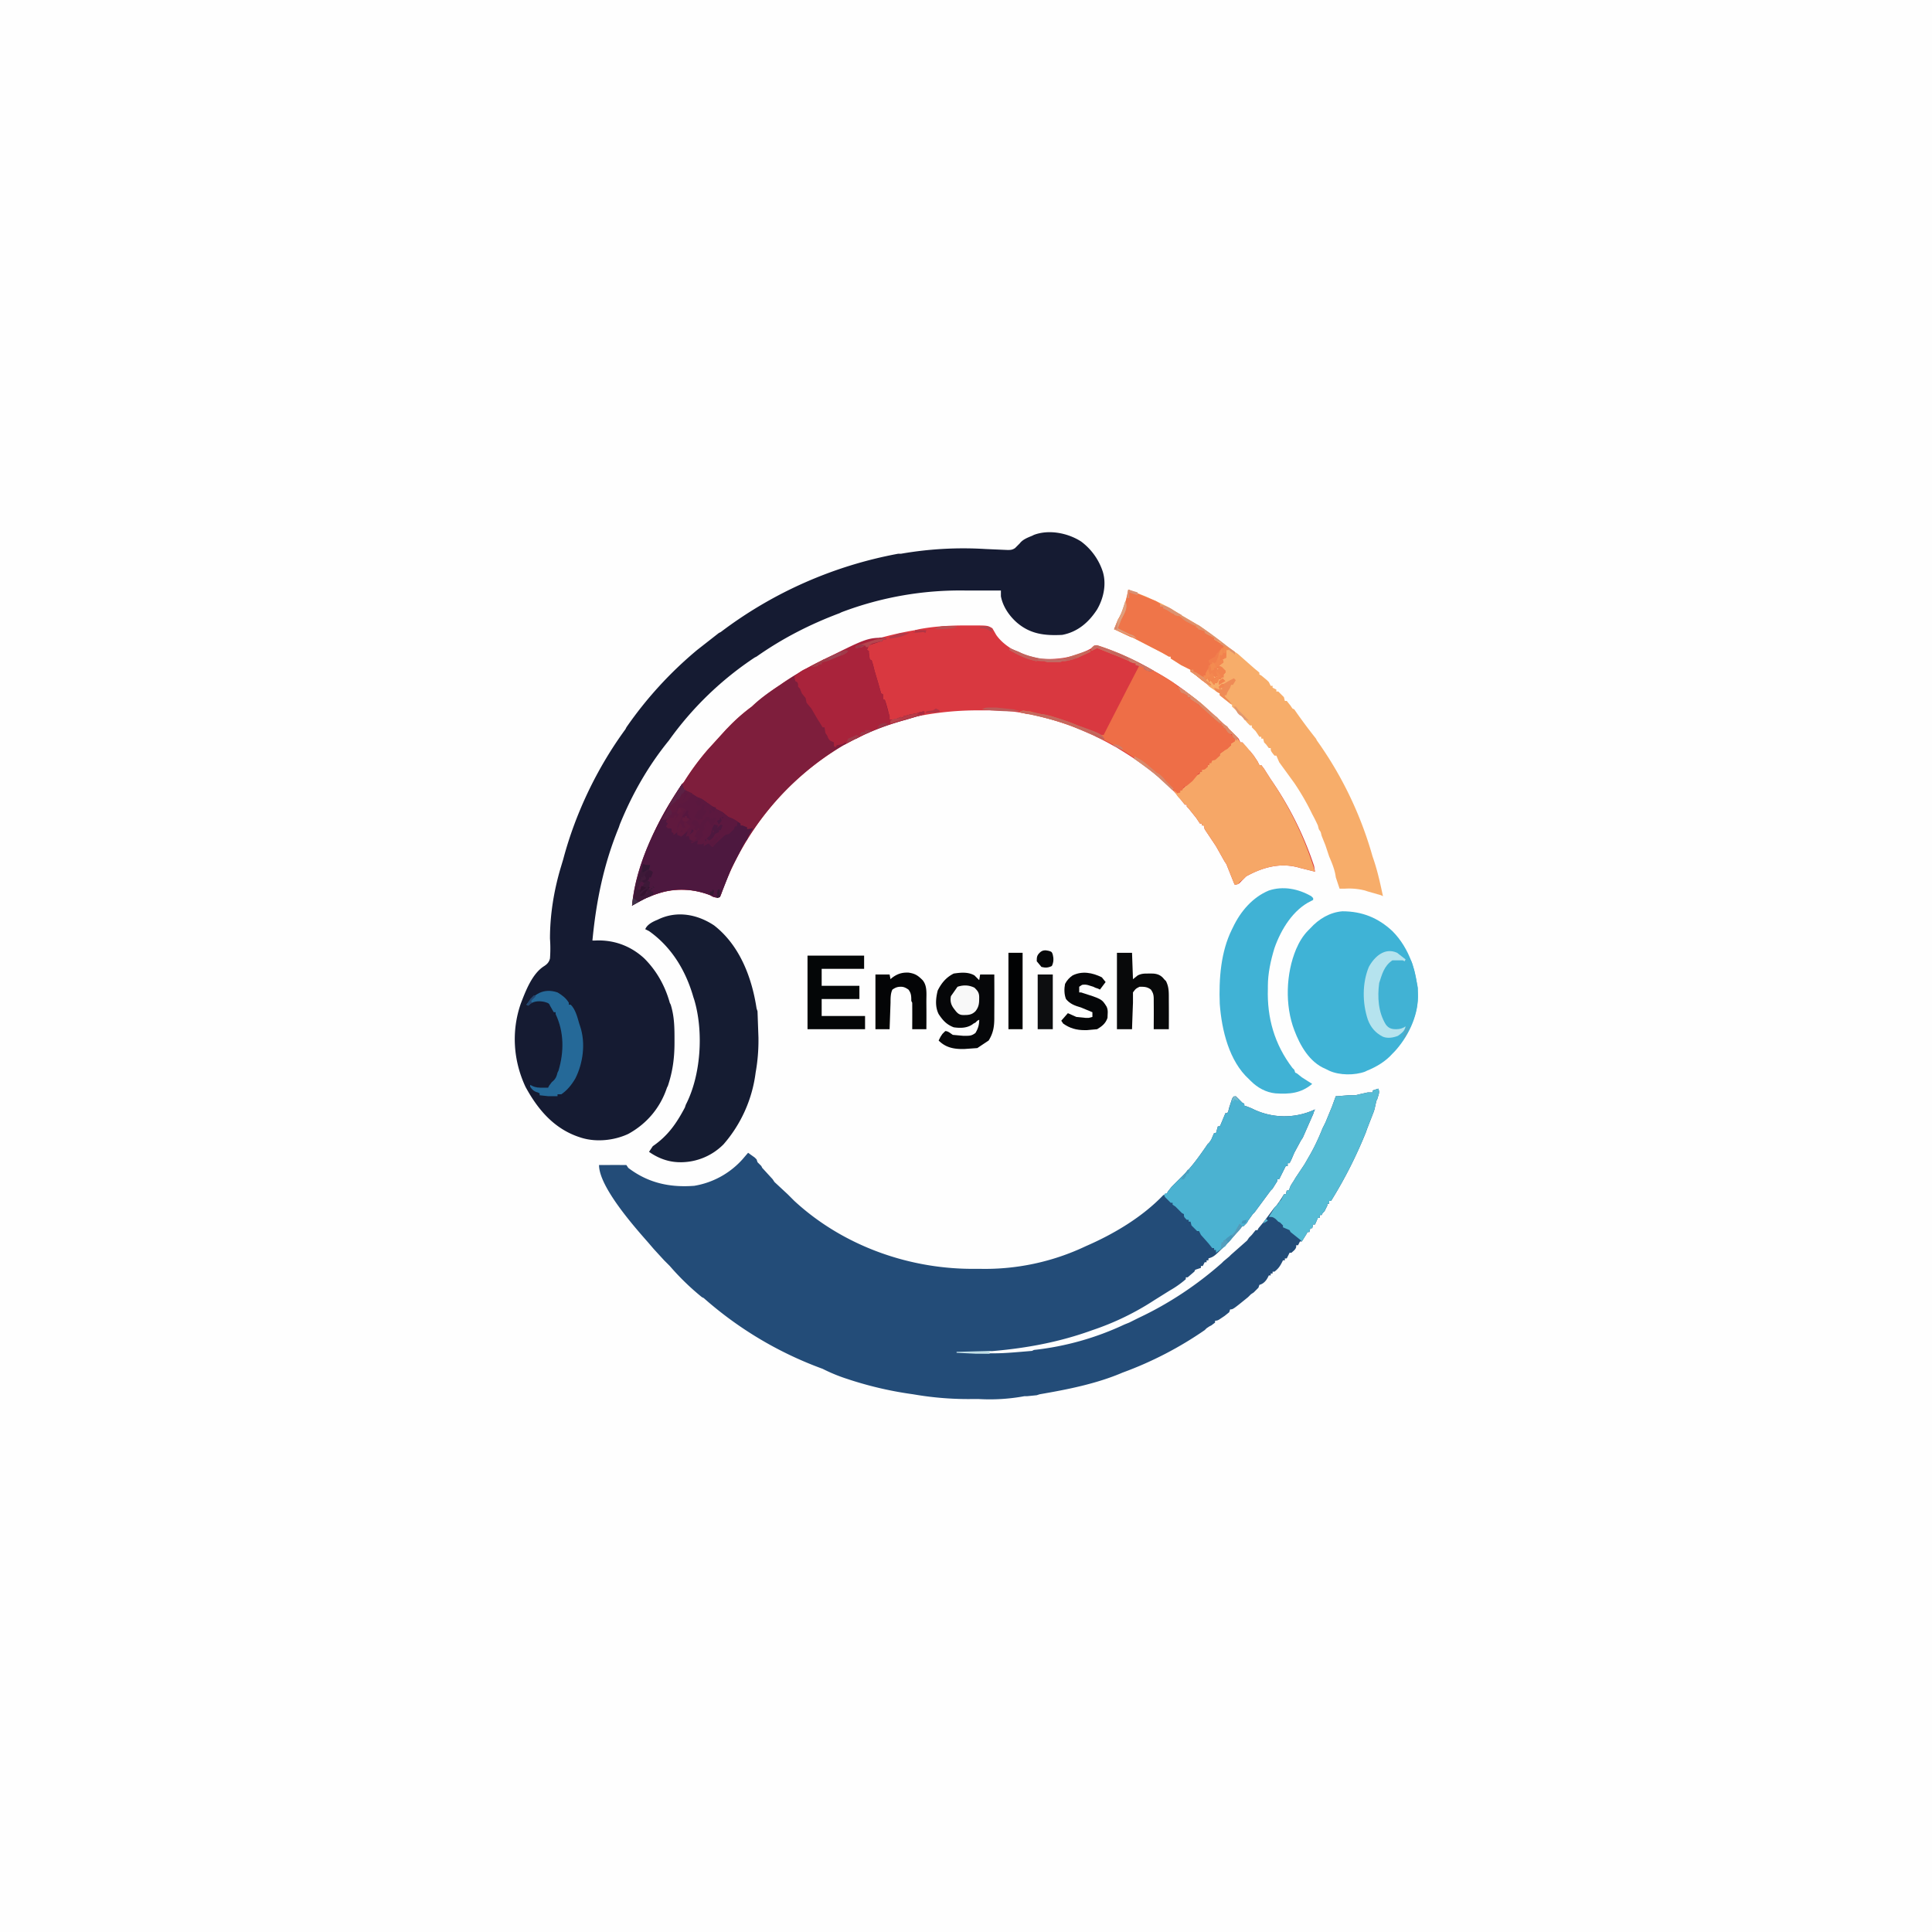 <svg xmlns="http://www.w3.org/2000/svg" viewBox="0 0 2048 2048"><path fill="#FEFEFE" d="M0 0h2048v2048H0V0Z"/><path fill="#234C78" d="M1461 1154c2 4 0 7-1 11l-1 2-2 9-1 3-7 18-1 3a471 471 0 0 1-37 73h-2v3h-2v2l-3 6-2 2-1 2h-2v3h-2l-3 7h-2l-1 4h-2l-1 4h-2l-1 2-5 8h-2l-2 4h-2v2c-1 3-3 4-5 6h-2l-1 2-2 4h-2v2h-2l-1 2c-2 4-4 7-8 10h-2v2h-2v2h-2l-1 2c-2 4-5 7-9 8l-1 3-3 3-2 2-3 2-3 3c-16 13-16 13-19 13l-1 3-5 4-3 2c-3 2-4 3-7 3v2l-4 3-2 1-3 2-2 2a387 387 0 0 1-87 45c-28 12-59 18-88 23l-3 1-10 1h-3c-16 3-33 4-49 3h-4a340 340 0 0 1-65-5 386 386 0 0 1-66-15l-3-1a177 177 0 0 1-27-11 394 394 0 0 1-126-75l-2-1a268 268 0 0 1-34-33l-6-6-11-12-6-7c-15-17-52-59-52-82h5a1078 1078 0 0 1 24 0l2 3c21 16 44 21 70 19a88 88 0 0 0 51-28l6-7 7 5 2 2 1 3 4 4 1 2 11 12 2 3 14 13 7 7c52 48 123 73 193 72h3a249 249 0 0 0 113-24c30-13 60-31 82-54l4-2 1-2 4-5 9-9 4-4c9-9 16-19 23-29l2-3 2-2 2-3 3-7h2l2-7h2l1-2 5-12h2l1-2 1-4 1-3 1-3 1-3 1-2 3-1 2 2 5 5 2 1v2l3 1 5 2a76 76 0 0 0 67 1l-1 2-1 3a998388266 998388266 0 0 1-11 25l-2 3-7 13-3 7-1 2-1 2h-2v3h-2l-1 2-6 12h-2v2l-5 8-2 2-17 23-2 2-5 7-1 2-4 4h-2l-1 2-12 14-2 2c-14 14-14 14-20 16v2h-2v2h-2l-2 4h-2v2l-6 2-1 2-7 6h-2v2a103 103 0 0 1-17 12l-16 10a286 286 0 0 1-66 32c-44 16-88 22-134 24 35 1 35 1 70-2l2-1a302 302 0 0 0 96-27l5-2 10-5c32-15 62-35 88-58l2-2 6-5 2-2 17-15 2-3 2-2 1-1 4-5h2l1-2 5-6 12-16 2-2a113 113 0 0 0 8-12h2l1-4h2l1-2c1-4 4-7 6-11l10-15 4-7c6-10 11-21 15-31l3-6 7-17 4-11h2l12-1h7l4-1 9-2h5v-2l6-2Z"/><path fill="#D93840" d="M1023 663h7c17 0 17 0 22 3l4 7c9 13 27 22 43 25 22 2 41-1 60-12l2-2 4 1 3 1a313 313 0 0 1 53 24c32 17 60 41 85 66l3 3 2 2 2 2 2 4h2l4 5 2 3 2 1 4 5 2 3 2 3 2 4h2l3 4 7 11a360 360 0 0 1 45 89l1 3 1 6-16-4c-20-6-39-1-57 9l-3 3a212 212 0 0 1-5 5l-4 1-1-2-8-20-2-3-9-16-2-3-10-15-1-4h-2v-2h-2l-4-6-8-10-2-2v-2h-2l-4-5a153 153 0 0 0-31-30c-12-10-25-18-38-26l-2-1c-28-16-57-27-89-34h-3c-16-4-33-4-49-4h-3c-22 0-42 2-63 6h-2a214 214 0 0 0-55 19l-21 11-2 1a299 299 0 0 0-130 159l-1 2c-4 1-7 0-10-2a83 83 0 0 0-58-1c-9 3-17 7-25 12a299 299 0 0 1 55-131 277 277 0 0 1 25-34l20-22 2-2a192 192 0 0 1 25-22 270 270 0 0 1 30-23 354 354 0 0 1 143-58l4-1c16-3 32-4 49-4Z"/><path fill="#151B32" d="M1146 574a65 65 0 0 1 23 32c4 13 1 28-6 40-9 14-21 24-37 27-19 1-34-1-48-13-8-7-15-17-17-28v-6a5172 5172 0 0 0-36 0 354 354 0 0 0-133 23l-2 1c-32 12-61 27-88 46l-2 1a348 348 0 0 0-91 88c-22 27-39 57-52 89l-1 3c-16 39-24 78-28 120h3c20-1 38 6 52 19 13 13 22 29 27 47l1 2c4 13 4 25 4 38v2c0 17-2 31-7 46l-1 2c-7 21-21 38-41 49-15 7-34 9-50 4l-3-1c-26-9-43-29-56-53-13-28-15-59-5-88 5-13 12-32 25-40 3-2 5-4 6-8a143 143 0 0 0 0-21c0-25 4-50 11-74l3-10c13-49 36-97 66-138l1-2a411 411 0 0 1 75-82l23-18 2-1a446 446 0 0 1 188-83h3a385 385 0 0 1 90-5l23 1c3 0 5 0 8-2l5-5c3-4 8-6 13-8l2-1c16-6 36-2 50 7Z"/><path fill="#7E1E3C" d="M939 676v2h-3l-1 2h-2l-12 4-2 5 2 1v2l1 7 2 1a109 109 0 0 1 3 11 836 836 0 0 1 7 24l2 1v5l2 1a112 112 0 0 1 4 14l1 3v4c5 0 8-1 12-3l2 1 1-2h2l2-1 10-2 7-2 1 3-3 1a2908 2908 0 0 0-17 5 284 284 0 0 0-64 26l-2 1a299 299 0 0 0-130 159l-1 2c-4 1-7 0-10-2-18-7-37-8-55-2l-3 1c-9 3-17 7-25 12 4-45 28-92 53-129l2-2a277 277 0 0 1 25-34l20-22 2-2a192 192 0 0 1 25-22c8-8 18-15 27-21l3-2c30-21 64-36 98-47l3-1 3-1 2-1h6Z"/><path fill="#3FB3D6" d="M1476 987c18 18 27 45 27 70 0 21-11 43-25 58l-2 2c-7 8-17 14-27 18l-2 1c-11 4-27 4-38-1l-2-1-2-1c-17-7-27-25-33-41-10-26-9-60 2-86 3-7 7-14 13-20l2-2c9-10 21-17 34-18 21 0 38 7 53 21Z"/><path fill="#F7AD6A" d="m1196 625 18 7 11 5a166 166 0 0 1 27 15l17 10 2 1 38 28 3 2 17 15 6 5v2l2 1 6 5 2 2 2 4h2v2l4 2v2h2l4 4 2 2 1 4h2l4 5 2 3 2 1a577 577 0 0 0 23 31l1 2a396 396 0 0 1 59 123c5 14 8 28 11 42l-2-1-14-4-3-1a68 68 0 0 0-21-2h-6l-4-12c-1-8-4-15-7-22l-4-12-4-10-1-4-2-3-1-4a184 184 0 0 0-6-12 263 263 0 0 0-19-33l-16-22-3-7h-2c-4-5-4-5-4-8h-2l-3-4-2-2-1-4h-2v-2h-2l-4-6-2-2-2-2v-2h-2l-3-3a169 169 0 0 0-16-17v-2l-2-1-6-5-5-4v-2l-2-1-9-6c-9-9-9-9-20-16v-2l-2-1-8-4-11-7v-2h-2l-7-4-31-16-3-1-17-8 4-10c6-10 9-21 11-32Z"/><path fill="#151C32" d="M757 981c27 21 40 55 45 88l1 3 1 28v2a191 191 0 0 1-3 35 143 143 0 0 1-34 76 64 64 0 0 1-44 19h-2c-12 0-23-4-33-11l4-6c16-11 25-24 34-41l1-3c16-31 19-77 9-111l-1-3c-8-28-23-53-47-70l-4-2c2-5 8-8 13-10 20-10 42-6 60 6Z"/><path fill="#4BB2D1" d="m1308 1162 4 2 3 3 2 2 2 1v2l3 1 5 2a76 76 0 0 0 67 1l-1 2-1 3a998388266 998388266 0 0 1-11 25l-2 3-7 13-3 7-1 2-1 2h-2v3h-2l-1 2-6 12h-2v2l-5 8-2 2-17 23-2 2-5 7-1 2-4 4h-2l-1 2-12 14-2 2-2 3-3 2-7 5v-3h-2v-2h-2l-4-5-8-9-2-4h-2l-4-4-2-2-1-4h-2v-2h-2c-3-3-3-3-3-6l-2-1-7-7-3-2v-2h-2l-4-4-2-2-1-2 1-2h2l1-2 4-5 9-9 4-4c9-9 16-19 23-29l2-3 2-2 2-3 3-7h2l2-7h2l1-2 5-12h2l1-2 3-10 1-3 2-3Z"/><path fill="#F6A767" d="M1249 728a228 228 0 0 1 26 19l31 29 3 3a519946635 519946635 0 0 0 6 8h2a89 89 0 0 1 8 9l4 5 2 3 2 3 2 4h2l3 4 7 11a360 360 0 0 1 47 98l-16-4c-20-6-39-1-57 9l-3 3-4 3-1 2-4 1-1-2-8-20-2-3-9-16-2-3-10-15-1-4h-2v-2h-2l-4-6-8-10-2-2v-2h-2l-4-5-3-3-5-7 2-1 1 2 4 1v-2l4-3 13-13 4-2v-2h2v-2c3-3 3-3 6-3v-2h2v-2l4-4 2-1 5-3v-2l4-3 2-2 6-4v-2l2-1 2-2v-3l-2-1v-2l-2-1c-4-1-4-3-6-6l-2-1v-2h-2v-2l-3-1-8-7-11-10-2-2-9-6v-2h-3v-2l-2-1-2-1-3-1-3-6Z"/><path fill="#40B2D5" d="m1390 950 2 2v2l-2 1c-19 9-32 30-39 50-4 13-7 27-7 40v3c-1 31 7 59 26 84l2 2 1 3 2 1 5 4 11 7c-12 10-24 11-39 10-10-1-19-6-26-13l-2-2c-21-19-29-52-31-80-1-26 1-55 13-79l1-2c8-17 21-32 38-39 15-5 31-2 45 6Z"/><path fill="#EE6E47" d="M1163 684c19 6 37 14 54 24l2 1a308 308 0 0 1 24 14c4 3 8 6 10 11l4 2 2 1v2h3v2l2 1a1567 1567 0 0 0 12 9l2 2a153 153 0 0 0 8 6v2l2 1 7 5v2h2v2l3 1 3 4 2 1v2h2v2l3 1-1 4-4 2v2l-4 4-2 1-6 4v2c-5 5-5 5-8 5l-1 3h-2v2h-2v2c-3 3-3 3-6 3v2h-2v2h-2l-1 2-5 6-6 5-3 1-2 4h-2v2l-3 1-1-1-4-3-8-7a270 270 0 0 0-56-41c-31-17-64-28-99-34 3-2 5-2 9-1h3l3 1 3 1 6 1 10 2 21 7 5 2 24 11h6l2-4 1-2a649255599 649255599 0 0 1 20-39l1-2a9058 9058 0 0 0 14-27h-4v-2h-2l-7-3a237 237 0 0 0-17-7l-15-6-6 3v-3c3-3 3-3 6-3Z"/><path fill="#4D183F" d="m723 831 2 6 2 1 9 5 3 2 5 2 10 7 6 4 6 3 6 5 5 2 8 5v2h2l5 2v2l6-1-5 9-1 3-2 2-14 27-1 2-11 28-1 2c-4 1-7 0-10-2-18-7-37-8-55-2l-3 1c-9 3-17 7-25 12 4-45 28-92 53-129Z"/><path fill="#56BCD5" d="M1461 1154c2 4 0 7-1 11l-1 2-2 9-1 3-7 18-1 3a471 471 0 0 1-37 73h-2v3h-2v2l-3 6-2 2-1 2h-2v3h-2l-3 7h-2l-1 4h-2l-1 4h-2l-1 2-5 8-2-2-10-8-1-2-7-3v-2l-3-3-2-1-3-3c-3-2-3-2-7-2l5-8 1-2 4-4 1-2 2-2 3-6h2l1-4h2l1-2c1-4 4-7 6-11l10-15 4-7c6-10 11-21 15-31l3-6 7-17 4-11h2l12-1h7l4-1 9-2h5v-2l6-2Zm-119 138 2 2-5 3 3-5Z"/><path fill="#A9233B" d="M939 676v2h-3l-1 2h-2l-12 4-2 5 2 1v2l1 7 2 1a109 109 0 0 1 3 11 836 836 0 0 1 7 24l2 1v5l2 1 2 7 1 4 1 3 1 3v4c5 0 8-1 12-3l2 1 1-2h2l2-1 10-2 7-2 1 3-3 1a2908 2908 0 0 0-17 5c-18 5-36 11-52 20l-4 1-3 2-4 2-1-1-3 2-6 1-1 2-2-1v-4l-2-1c-3-1-4-3-5-6l-2-3-1-6h-2l-3-5-2-3-7-12-5-6-1-5-4-5-2-5-2-2v-3l-1-2-2-1-1-5c4-3 7-6 12-8l2-1 6-3 2-1c55-28 55-28 75-28Z"/><path fill="#EF7549" d="M1196 625a2037 2037 0 0 0 29 12l5 3v3h2c4 1 6 3 9 5l5 2 3 2 7 5 2 1 10 5v2l3 1 8 4v2l2 1 6 3v2l2 1 8 5 3 2 2 1v2h-2v8l-4 2 1 3-5 4 3 1 4 4v2l-2 2v3h-2l-1 2h-2l-2 4h-2l-1 2-4-5-1 2-2-4-2 2 6 5c-4 0-7-3-10-5l-10-8-2-1v-2l-2-1-8-4-11-7v-2h-2l-7-4-31-16-3-1-17-8 4-10c6-10 9-21 11-32Zm94 83v2l2-1-2-1Zm-4 8 1 3 2-1-3-2Zm3 0v2l2-1-2-1Z"/><path fill="#060709" d="m1033 1034 5 5 1-6h15a3531 3531 0 0 1 0 43v3c0 9-1 16-6 24l-9 6-3 2-14 1h-2c-10 0-18-2-25-9l2-4 2-3 3-3c3 0 5 2 8 4l11 1h2c5 0 7 0 11-3 3-5 4-9 4-14l-2 1-2 2-2 1c-6 5-14 5-21 4-8-3-12-8-16-14-4-8-3-17-1-25 4-8 9-14 17-18 7-1 15-2 22 2Z"/><path fill="#040607" d="M856 1013h60v14h-45v18h40v14h-40v18h46v14h-61v-78Z"/><path fill="#41B2D4" d="M1491 1012c4 4 6 8 7 13l1 3 4 19v4c1 18-5 34-14 49h-2l2-10-2 1c-5 2-9 2-14 0-9-8-12-19-12-31-1-14 1-26 9-38 4-4 7-5 12-6l7 2 2-6Z"/><path fill="#5C183F" d="m723 831 2 6 2 1 9 5 3 2 5 2 10 7 6 4 6 3 6 5 7 3 3 2-1 5h-2l-1 3-3 3-2 2-4 1a281 281 0 0 0-14 13l-4-4-5 3v-3l-2 1h-5l1-5-7 4v-2h2l-1-2h-3l-1-4-3 1 2-6-1 1-6 5-4-2v-3l-4 3v-2l-2-1v-3l-1-1h-3l-2-2 2-3-2-2 1-2h-5l7-14 1-3 13-21Zm42 35 1 2 1-2h-2Zm-2 1v2l-3 1 2 4 3-4-1-3h-1Zm-6 7-2 4-1 4c0 3-3 5-5 7l3 2c4-3 4-3 6-7l4-2v-2h2l2-5-2-1-4 4 1-3-4-1Zm-24 5v2l-2 4 4-2v-3l-2-1Zm14 11 1 2 1-2h-2Zm8-10 2 1-1 2-1-3Z"/><path fill="#08090A" d="M1184 1010h16l1 28 5-4c4-2 7-2 11-2h4c6 0 10 2 13 6l2 2c3 6 3 11 3 18v3a1889 1889 0 0 1 0 30h-16v-4a1312 1312 0 0 0 0-26v-2c0-5-1-7-3-10-4-3-7-3-12-3-4 2-4 2-7 6v11a3398 3398 0 0 0-1 28h-16v-81Z"/><path fill="#256998" d="M591 1052c5 3 9 6 12 11v2h2c5 5 7 13 9 20l1 3c6 18 3 39-5 55-4 7-9 13-15 17h-4v2h-10l-9-1v-2l-2-1c-4-1-6-3-8-6v-2l2 1c4 2 7 2 12 2h5l1-2 3-4c4-3 5-6 6-10l1-2c6-20 6-41-3-60v-2h-2l-4-7c-1-3-3-3-6-4-5-1-10-1-15 2l-2 2-2-1c8-11 18-18 33-13Z"/><path fill="#040506" d="M961 1031h2c7 1 10 3 15 8 5 6 4 14 4 22v2a1578 1578 0 0 1 0 28h-15v-3a1896 1896 0 0 0 0-25l-1-2c0-5 0-8-3-12-3-2-5-3-8-3-4 0-6 1-9 3-2 4-2 9-2 14a669448528 669448528 0 0 0-1 28h-15v-58h15l1 5 1-1c5-4 10-6 16-6Z"/><path fill="#050608" d="m1168 1036 4 5-6 8-2-1-3-1-2-1c-4-1-7-3-12-2l-3 2v6h2c22 7 22 7 27 15 2 4 1 8 1 12-2 6-6 9-11 12l-11 1h-2c-9 0-16-2-23-7l-2-3 7-8 9 4 10 1h3l4-1v-5l-12-5c-7-2-12-4-16-9-2-5-2-11-1-16 2-4 5-7 8-9 10-5 21-3 31 2Z"/><path fill="#B5E3EE" d="m1481 1010 9 7-1 2-2-1h-11c-9 6-11 15-14 24-2 15-1 31 7 44 3 4 6 5 11 5 4 0 7-1 10-3-1 5-4 7-8 10-5 2-11 3-16 1-8-4-13-10-16-18-6-18-6-39 1-56 6-11 17-21 30-15Z"/><path fill="#010203" d="M1069 1010h15v81h-15v-81Z"/><path fill="#0D0E10" d="M1100 1033h16v58h-16v-58Z"/><path fill="#F8F8F8" d="M1033 1047c3 3 5 5 5 10 0 6 0 10-4 15-4 4-8 4-13 4s-7-3-10-7-4-8-3-13l7-10c6-2 12-2 18 1Z"/><path fill="#3D1938" d="m682 916 3 1h4v2l-1 3 4 2-2 6h-2v2l-2 1 3 2-1 8h2v2h2l1 3-3 2-5 2-2 1-13 7 4-21 1-4 7-19Zm-3 18-3 9h3v-2l2-1 2-4-4-2Zm4 0 1 3v-3h-1Zm1 11 2 2v-2h-2Zm8-6 2 2h-2v-2Zm-2 2 2 1-2 1v-2Z"/><path fill="#F2844E" d="m1297 685 5 2v2h-2v8l-4 2 1 3-5 4 3 1 4 4v2l-2 2v3h-2l-1 2h-2l-2 4h-2l-1 2-4-5-1 2-2-4-2 2 6 5c-4 0-7-3-10-5a178865087 178865087 0 0 1-12-10l3-1v2l3 1 8 5v-2h2v-2l3-6 1-2 1-2h2v-2l4-1v-2l3-8 2-2 3-3v-1Zm-7 23v2l2-1-2-1Zm-4 8 1 3 2-1-3-2Zm3 0v2l2-1-2-1Z"/><path fill="#59183F" d="m745 852 2 1-1 6h3c-2 5-2 5-4 6v3l-5 1-4-3 4-7 3-1 2-6Zm3 14h3l2 2 4-1h3l-5 9-5-6-4 5 1 4-3 3 2 3-1 1-3 4-5 2-4 2v-2h2l-1-2h-3v-5l4-4 2-5-4-3 2-4 4 1 3 5 1-2c1-2 2-4 5-5v-2Zm-1 8 2 2h-2v-2Z"/><path fill="#60193E" d="M720 856c4 0 4 0 6 2l1 1h-2l-1 3c-2 7-2 7-5 10l-1 4v4l3-8 3 6 3-1-2-3 1-3 6 5-9 10-5-1v-3l-4 3v-2l-2-1v-3l-1-1h-3l-2-2 2-3-2-2 3-4h5l1-3 2 1-2 5 4-6v-1l-2-2 3-5Zm3 23-2 3h3l-1-3Z"/><path fill="#060809" d="M1112 1008c3 1 3 1 4 4 1 4 1 8-1 12-4 2-7 2-11 1l-5-6c0-4 0-6 3-9s6-3 10-2Z"/><path fill="#5B2245" d="m723 831 2 6h2l-6 8-1 2h-2l-1 2-1 3-3 1-1 5v5l-2 1-2-1 1 3c-2 2-4 2-7 3l7-14 1-3 13-21Z"/><path fill="#DF926C" d="M1230 641c5 1 10 3 14 6l8 5 17 10 2 1a427 427 0 0 1 31 23l7 5v3l-2-2-3-2-2-2-6-4-2-1v-2l-2-1-5-2v-2l-2-1-8-4v-2l-7-2v-2h-2v-2h-2l-8-4-3-2-4-4h-3l-3-1-1-2-4-2-2-1-5-2v-2h-3v-2Z"/><path fill="#EF8B56" d="m1308 719 2 2-3 5h-2l-1 3-3 5-1 3h-2l1 2 2 2 2 2 3 4-8-6-5-4v-2l-2-1c-2-1-3-2-4-5l6 2-1-3c3-3 3-3 5-3l7-4 2-1 2-1Zm-14 10v2l2-1-2-1Z"/><path fill="#C16B65" d="m1070 687 10 4a82 82 0 0 0 72-1l4-1v2l-11 5-2 1a95 95 0 0 1-14 4h-3l-2 1h-14l-3-1c-14 0-25-5-37-12v-2Z"/><path fill="#F3864F" d="m1297 685 5 2v2h-2v8l-4 2 1 3-3 2-4 4h-3v2l-3 1-1-7h2v-2l4-1v-2l3-8 2-2 3-3v-1Z"/><path fill="#C4685E" d="m1085 753 2 1h3l3 1h3l8 2h2a220 220 0 0 1 34 11c28 10 28 10 31 16l-12-5c-25-12-52-19-79-24l5-2Z"/><path fill="#D98A6A" d="M1249 728a228 228 0 0 1 26 19l37 35-1 3-4-4v-2l-2-1c-4-1-4-3-6-6l-2-1v-2h-2v-2l-3-1-8-7-11-10-2-2-9-6v-2h-3v-2l-2-1-2-1-3-1-3-6Z"/><path fill="#5E193E" d="m727 838 7 3-5 7-2 2-3 1-1 3-1-3 2-2 5-8-3-1 1-2Zm-4 3 3 1c-1 4-2 7-5 10l-2 1v2l-2 1v3l-2 2-4-1-1-5 2-2 5-4 1-2h2l1-2 2-4Z"/><path fill="#C66C62" d="M1163 684a296 296 0 0 1 60 27l-4 1c-6-2-6-2-7-5l-4-1-4-1v-2h-2l-7-3a237 237 0 0 0-17-7l-15-6-6 3v-3c3-3 3-3 6-3Z"/><path fill="#F3874F" d="M1263 710h2v2l3 1 8 5v-2h2v-2l3-4 2 4v-2l5 4h-2l1 3-2 1-3 3-2-4-2 2 6 5c-4 0-7-3-10-5a178865087 178865087 0 0 1-12-10l1-1Z"/><path fill="#D5886D" d="m1203 802 7 4 3 2 6 5 7 6c4 2 7 5 10 9l8 8-1 2-1-1-14-13-7-6-19-14 1-2Z"/><path fill="#559BB9" d="m1314 1297 3 3-4 5-3 3-7 8-2 2-6 6v-7h2v-2l2-1 2-2 5-3 3-3 1-2 4-7Z"/><path fill="#B63B47" d="M980 754v3l-36 10v-3l11-4 2 1 1-2h2l2-1 10-2 8-2Z"/><path fill="#DF9B78" d="M1193 637c2 4 1 9-1 13l-3 6-4 10 2 1a2214 2214 0 0 1 10 5l3 1 2 1 3 3-24-10 4-10c4-6 6-13 8-20Z"/><path fill="#9D4454" d="M899 690c-2 3-5 4-8 5a1978 1978 0 0 0-12 5l-3 1-5 1v2h-4v2l-7 1 10-6 3-1 3-2 4-2c16-7 16-7 19-6Z"/><path fill="#C1DFE7" d="m1052 1432-3 1v2h-15l-20-1v-1l38-1Z"/><path fill="#B5454E" d="M939 676v2h-3l-1 2h-2l-8 2-2 1-3 3h-2l-1-2-3 2-7 1v-2a3268 3268 0 0 1 21-7l4-1 7-1Z"/><path fill="#C3615C" d="m1070 687 10 4c7 4 14 5 21 7l-2 3c-11-2-20-7-29-12v-2Z"/><path fill="#C6685D" d="M1137 769c5 0 9 1 13 3l3 1c16 8 16 8 18 11l-13-5-21-9v-1Z"/><path fill="#F17E4C" d="m1294 688-2 6-3 8-2 1-2-1v2l-3-1-1-3 7-4 1-2 5-6Z"/><path fill="#F2824D" d="m1282 705 3 1h-2l2 4h2v-2h3l-1 2 1 4 2 2-4 2-3-5-3 2-1-9 1-1Zm8 1 3 1-2 2-1-3Z"/><path fill="#BC5B59" d="M1049 750h7l19 2 3 1h2v1a279 279 0 0 1-39-2c3-2 5-2 8-2Z"/><path fill="#3A1636" d="m690 923 2 2-2 5h-2v2l-5 4-2-2 3-3-1-2c1-3 2-5 5-6h2Z"/><path fill="#CF7863" d="m1196 698 17 8 3 1 7 4h-7l-4-4-4-1-4-1v-2h-2l-5-2-1-3Z"/><path fill="#421B3B" d="m682 928 2 1 1 3-6 2 1-4h2v-2Zm-6 5 4 2-2 1v2l-4 9v-9l1-3 1-2Z"/><path fill="#5E193E" d="m740 878 2 1-3 2 1-3Zm-4 1 3 2-2 4-1 2 3 1-3 3h-3l-2-2v-4l4-3 1-3Z"/><path fill="#DB8968" d="m1293 765 8 5 2 3 2 2 2 2 5 5-1 3-4-4v-2l-2-1c-4-1-4-3-6-6l-2-1v-2h-2v-2l-3-1 1-1Z"/><path fill="#E69266" d="M1263 710h2v2l3 1 6 4 3 1 2 4 5 5c-4-1-6-3-9-6l-13-9 1-2Z"/><path fill="#C7695B" d="M1156 689v2l-11 5-2 1-7 2-3 1-5-2 3-1 21-7 4-1Z"/><path fill="#F38C51" d="m1297 685 5 2v2h-2l-1 3h-2v-7Zm-2 2h1v8l-4 5v-7l3-6Z"/><path fill="#F3884F" d="m1289 711 5 5v2h-2l-1 5-3 1-1 2-3-4 7-4-2-7Z"/><path fill="#5B1E42" d="m709 857 3 1v5l-2 1-2-1 1 3c-2 2-4 2-7 3 1-4 3-7 6-10l1-2Z"/><path fill="#DC9271" d="M1230 641c6 1 10 4 15 7l8 4h-6l-2-1-3-1-3-2-3-2-3-3h-3v-2Z"/><path fill="#B33B49" d="M960 671h4c-7 4-13 5-21 6v-2l4-1 2-1c4-2 7-2 11-2Z"/><path fill="#BB5052" d="M1014 664v1c-8 2-15 2-23 2 5-5 16-3 23-3Z"/><path fill="#331734" d="m682 916 3 1h4l-1 4-7 4v-8l1-1Z"/><path fill="#D9896A" d="m1203 802 7 4 5 4c2 1 3 3 3 5l-16-11 1-2Z"/><path fill="#59183F" d="m762 886 2 1-2 1v-2Zm-2 1 2 2-2 2-4 7-4-3 1-3 3-1 2-2 2-2Z"/><path fill="#DB8E6B" d="M1251 653a555962559 555962559 0 0 1 19 12h-2v-2h-2l-8-4-3-2-4-4Z"/><path fill="#E09F7D" d="M1193 637c2 7 0 11-3 17l-3 5-2-1 2-3 6-18Z"/><path fill="#B13444" d="m992 751 4 2v2l-15 1 1-2 7-1 3-2Z"/><path fill="#C3665C" d="M1177 691c7 0 13 3 19 7l1 2-20-8v-1Z"/><path fill="#9F3C49" d="M879 698v2l-8 2v2h-4v2l-7 1c3-3 6-4 10-6l3-2 6-1Z"/><path fill="#5A183F" d="m741 846 3 4-2 4h-3l-2-5h2l1-2 1-1Z"/><path fill="#E19970" d="M1308 749h2l3 4 11 11-5-1-1-2-2-2-2-1-2-2-4-7Z"/><path fill="#5F193E" d="m713 853 2 1-2 1v-2Zm-2 1 7 3-2 4h-3c-2-2-3-3-3-6l1-1Zm5 0 2 1-2 1v-2Z"/><path fill="#D88F72" d="m1196 625 10 3v3l-9-3v6h-2l1-9Z"/><path fill="#9C3849" d="m922 774 2 1-4 2-3 1-6 2 2-4h4v-2h5Z"/><path fill="#52A9C5" d="m1492 1088 2 1-5 11h-2l3-10h2v-2Z"/><path fill="#56173F" d="m728 859 2 1-1 2 2 5 2 2-5-2v-2h-2v2l-3-1 4-5 1-2Z"/><path fill="#9D3949" d="m908 779 3 2-14 7 2-5 5-2 4-2Z"/><path fill="#549EBD" d="m1297 1315 4 1c-1 4-4 6-7 8l1-7h2v-2Z"/><path fill="#F48B51" d="M1280 710c2 2 2 4 3 7l-6 3-1-4h2v-2l2-4Z"/><path fill="#C36259" d="m1156 775 15 8-2 1-7-3-1-1-5-3v-2Z"/><path fill="#F38B50" d="M1285 702c3 1 3 3 4 6h-2v2l-3 1-1-7h2v-2Z"/><path fill="#499DBE" d="M1259 1240h2l-1 4h-2l-1 3-2 3h-3l7-10Z"/><path fill="#B13544" d="M970 668h12l-1 3-2-1-12 1 3-1v-2Z"/><path fill="#B5434B" d="M1039 664h8l4 2 1 2-1 2-3-2c-3-2-5-2-9-2v-2Z"/><path fill="#41344A" d="m671 952 6 4-7 4 1-8Z"/><path fill="#631A3E" d="M726 865h2v2l3 1-3 3h-3l-2-2 1-3 2 1v-2Z"/><path fill="#4697BA" d="m1305 1309 2 2-5 6-3-3 6-5Z"/><path fill="#351330" d="m687 940 2 1-2 1v-2Zm0 2-4 7-3 1-2-1 3-3 2-2 4-2Z"/><path fill="#B7434C" d="m955 763-11 4v-3c4-3 7-2 11-1Z"/><path fill="#F2814D" d="m1297 692 3 1c-1 4-3 5-6 7h-1v-6l2 1 2-3Z"/><path fill="#244770" d="m566 1055 2 1-5 5 1 2-4 3-2-1 3-4 1-2 4-4Z"/><path fill="#58183F" d="m755 855 4 1-2 5-4-4h2v-2Zm-3 4h2v3h-2v-3Z"/><path fill="#983547" d="m942 768-12 4c2-4 2-4 5-5s3-1 7 1Z"/><path fill="#D98869" d="m1249 728 4 3 3 1 3 5-4-2-3-1-3-6Z"/><path fill="#F2834D" d="m1296 719 3 3-7 4v-4l4-3Z"/><path fill="#DB916E" d="m1285 758 5 2 4 5c-4 0-6-3-9-6v-1Z"/><path fill="#C3625B" d="M1142 696c-3 3-6 4-11 4l-3-2 14-2Z"/><path fill="#351A34" d="M761 943h2v8l-3 1-1-3h2l-1-2 1-4Z"/><path fill="#361330" d="m680 939 5 2-7 5 2-7Z"/><path fill="#D88D6E" d="m1259 736 8 5v2l-5-2v-2h-3v-3Z"/><path fill="#A03B4B" d="M899 690c-2 3-5 4-8 5l1-4c4-2 4-2 7-1Z"/><path fill="#D07E67" d="M1180 789c4 0 7 1 10 4v2l-10-5v-1Z"/><path fill="#4399BC" d="m1322 1293-2 4h-4l1-3 5-1Z"/><path fill="#AD2C40" d="M980 754v3l-9 1 2-1 1-2 6-1Z"/><path fill="#99384A" d="M917 684c-4 2-6 3-10 3v-2c6-2 6-2 10-1Z"/><path fill="#361A33" d="m755 943 2 1-1 5-4-1 1-3h2v-2Z"/><path fill="#631A3E" d="m720 856 3 4-5 3 2-7Z"/><path fill="#F3864F" d="m1297 725 1 3h-2l-2 1-1 2-1-3c3-3 3-3 5-3Z"/><path fill="#CC7968" d="M1196 698c4 1 7 2 10 5-4 0-6 0-9-2l-1-3Z"/><path fill="#C45D59" d="m1091 697 10 1-2 3c-4-1-5-1-8-4Z"/><path fill="#D6886D" d="m1185 659-1 8h-3l4-8Z"/><path fill="#77BACD" d="M1308 1162h2l3 5-5-2v2h-2l2-5Z"/></svg>